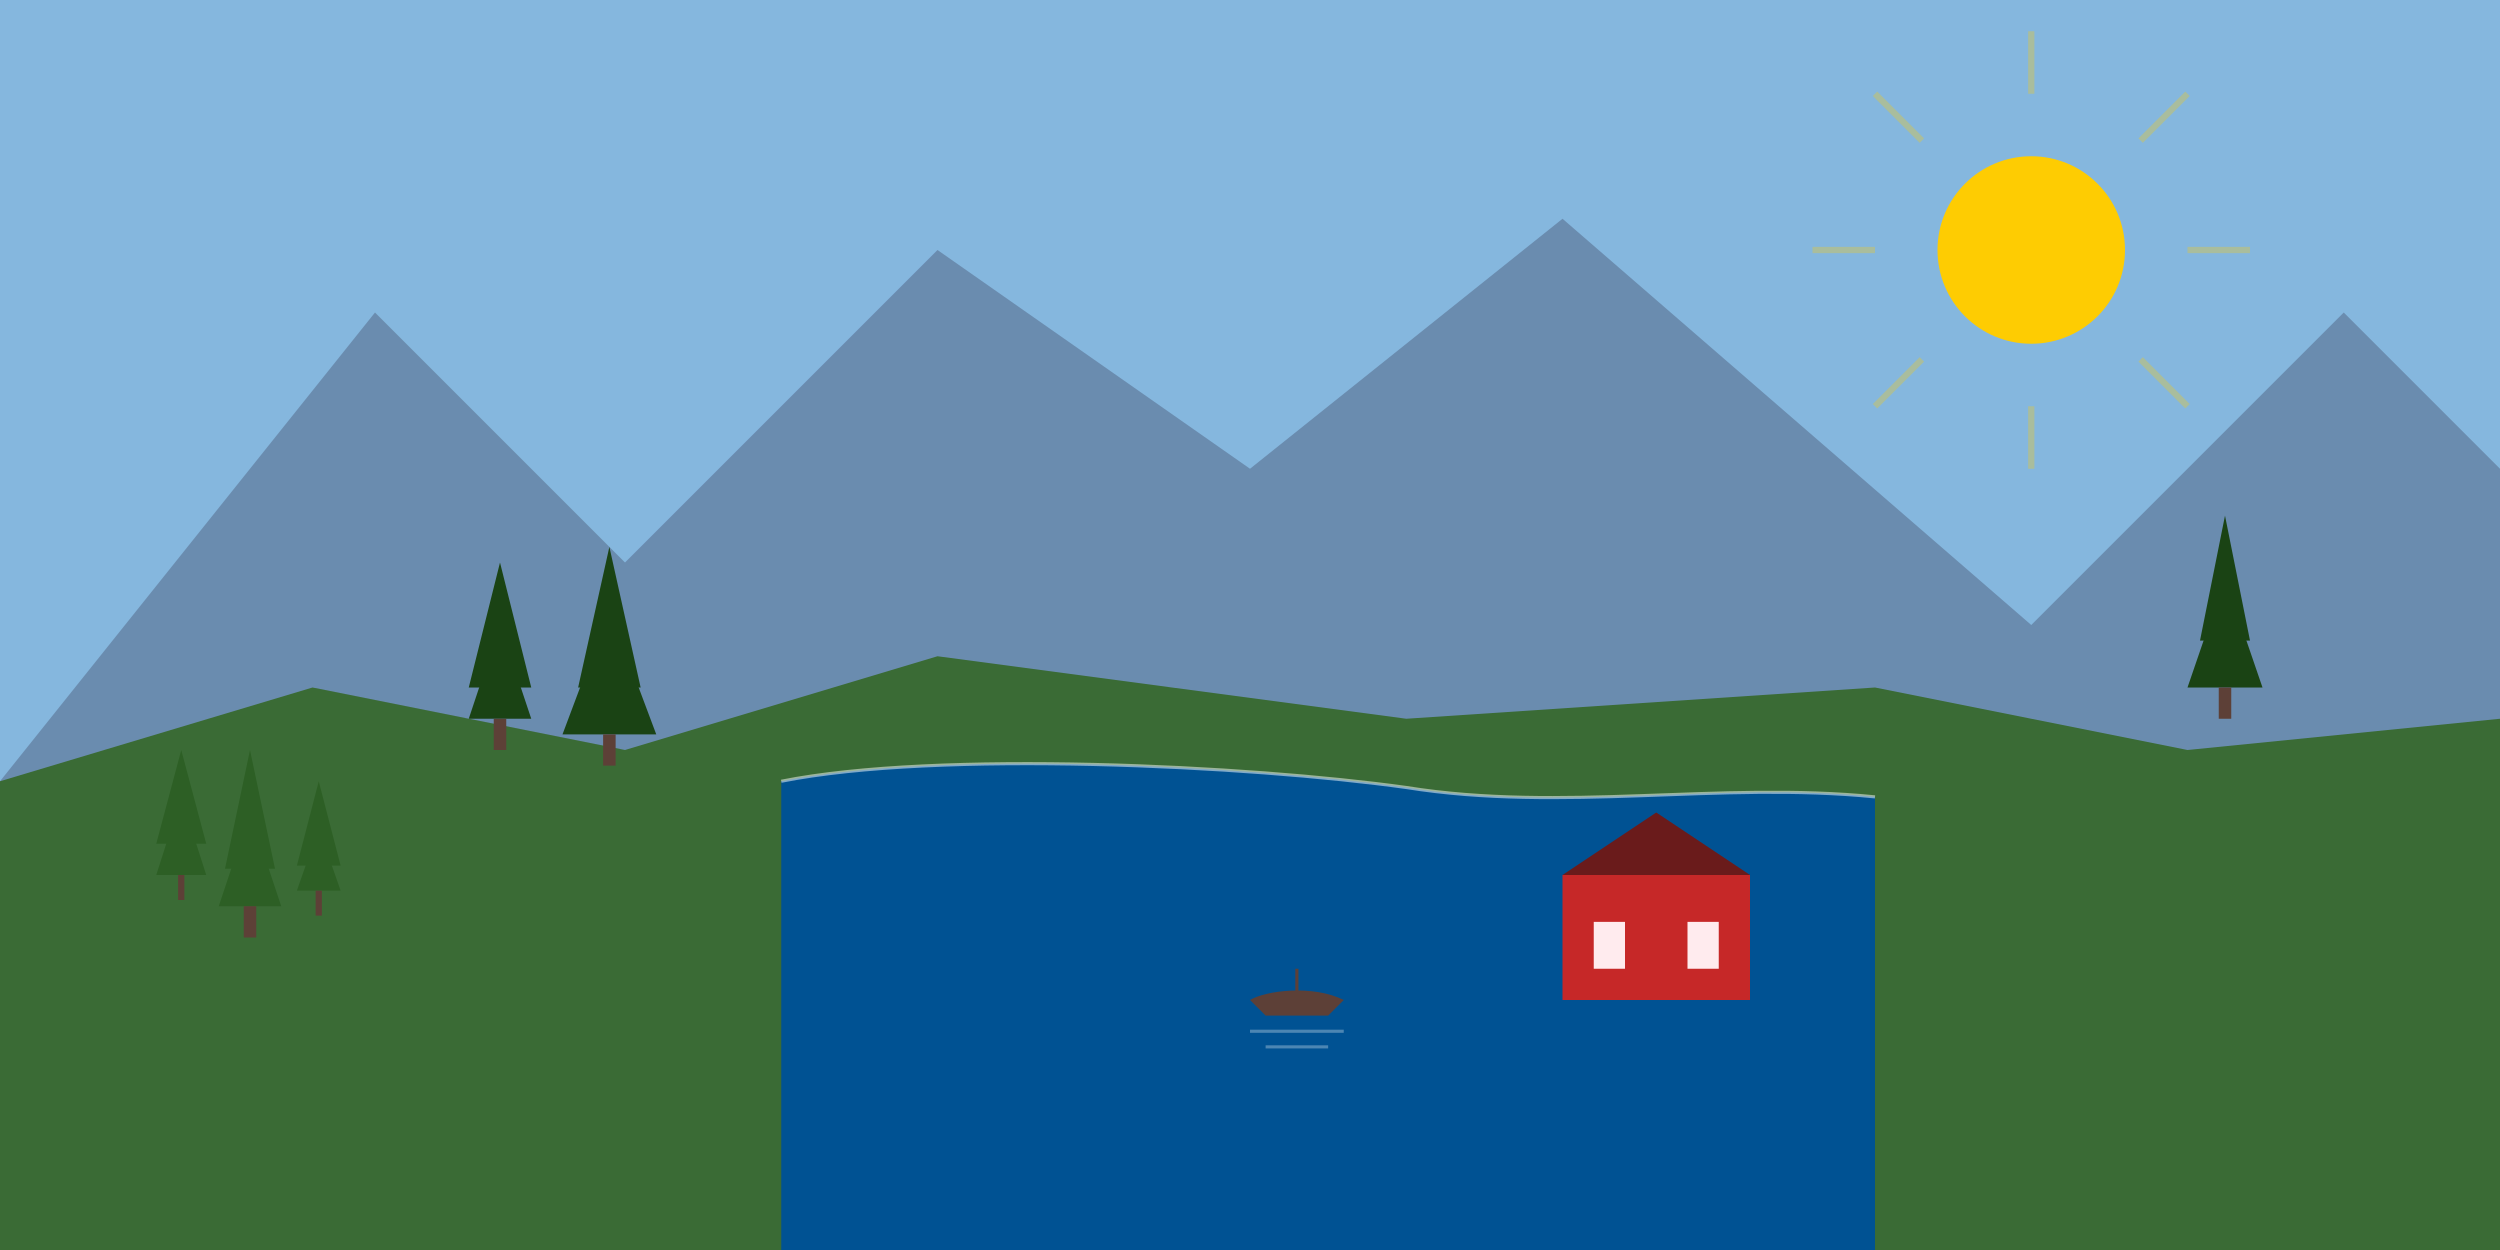 <svg xmlns="http://www.w3.org/2000/svg" width="800" height="400" viewBox="0 0 800 400">
  <rect x="0" y="0" width="800" height="400" fill="#808080" stroke="none"/>
  <!-- Swedish Landscape Banner -->
  
  <!-- Sky Background -->
  <rect x="0" y="0" width="800" height="250" fill="#85b7de"/>
  
  <!-- Mountains -->
  <path d="M0,250 L120,100 L200,180 L300,80 L400,150 L500,70 L650,200 L750,100 L800,150 L800,250 Z" fill="#6a8caf"/>
  
  <!-- Hills -->
  <path d="M0,250 L100,220 L200,240 L300,210 L450,230 L600,220 L700,240 L800,230 L800,400 L0,400 Z" fill="#3a6b35"/>
  
  <!-- Lake -->
  <path d="M250,250 C300,240 400,245 450,252 C500,260 550,250 600,255 L600,400 L250,400 Z" fill="#005293"/>
  <path d="M250,250 C300,240 400,245 450,252 C500,260 550,250 600,255" fill="none" stroke="#ffffff" stroke-width="1" opacity="0.5"/>
  
  <!-- Trees in Background -->
  <g transform="translate(150, 230)">
    <path d="M0,0 L10,-30 L20,0 Z" fill="#1a4314"/>
    <path d="M0,-10 L10,-50 L20,-10 Z" fill="#1a4314"/>
    <rect x="8" y="0" width="4" height="10" fill="#5d4037"/>
  </g>
  
  <g transform="translate(180, 235)">
    <path d="M0,0 L15,-40 L30,0 Z" fill="#1a4314"/>
    <path d="M5,-15 L15,-60 L25,-15 Z" fill="#1a4314"/>
    <rect x="13" y="0" width="4" height="10" fill="#5d4037"/>
  </g>
  
  <g transform="translate(700, 220)">
    <path d="M0,0 L12,-35 L24,0 Z" fill="#1a4314"/>
    <path d="M4,-15 L12,-55 L20,-15 Z" fill="#1a4314"/>
    <rect x="10" y="0" width="4" height="10" fill="#5d4037"/>
  </g>
  
  <!-- Forest -->
  <g>
    <!-- Tree Group 1 -->
    <g transform="translate(50, 280)">
      <path d="M0,0 L8,-25 L16,0 Z" fill="#2d5f25"/>
      <path d="M0,-10 L8,-40 L16,-10 Z" fill="#2d5f25"/>
      <rect x="7" y="0" width="2" height="8" fill="#5d4037"/>
    </g>
    
    <g transform="translate(70, 290)">
      <path d="M0,0 L10,-30 L20,0 Z" fill="#2d5f25"/>
      <path d="M2,-12 L10,-50 L18,-12 Z" fill="#2d5f25"/>
      <rect x="8" y="0" width="4" height="10" fill="#5d4037"/>
    </g>
    
    <g transform="translate(95, 285)">
      <path d="M0,0 L7,-20 L14,0 Z" fill="#2d5f25"/>
      <path d="M0,-8 L7,-35 L14,-8 Z" fill="#2d5f25"/>
      <rect x="6" y="0" width="2" height="8" fill="#5d4037"/>
    </g>
  </g>
  
  <!-- Traditional Red House -->
  <g transform="translate(500, 280)">
    <rect x="0" y="0" width="60" height="40" fill="#c62828"/>
    <rect x="10" y="15" width="10" height="15" fill="#ffebee"/>
    <rect x="40" y="15" width="10" height="15" fill="#ffebee"/>
    <path d="M0,0 L30,-20 L60,0 Z" fill="#6a1b1b"/>
  </g>
  
  <!-- Small Boat on Lake -->
  <g transform="translate(400, 320)">
    <path d="M0,0 C5,-3 20,-5 30,0 L25,5 L5,5 Z" fill="#5d4037"/>
    <line x1="15" y1="-10" x2="15" y2="0" stroke="#5d4037" stroke-width="1"/>
  </g>
  
  <!-- Reflections on water (subtle lines) -->
  <g opacity="0.3">
    <line x1="400" y1="330" x2="430" y2="330" stroke="white" stroke-width="1"/>
    <line x1="405" y1="335" x2="425" y2="335" stroke="white" stroke-width="1"/>
  </g>
  
  <!-- Sun -->
  <circle cx="650" cy="80" r="30" fill="#fecc02"/>
  <g opacity="0.3">
    <line x1="650" y1="30" x2="650" y2="10" stroke="#fecc02" stroke-width="2"/>
    <line x1="650" y1="150" x2="650" y2="130" stroke="#fecc02" stroke-width="2"/>
    <line x1="600" y1="80" x2="580" y2="80" stroke="#fecc02" stroke-width="2"/>
    <line x1="720" y1="80" x2="700" y2="80" stroke="#fecc02" stroke-width="2"/>
    <line x1="615" y1="45" x2="600" y2="30" stroke="#fecc02" stroke-width="2"/>
    <line x1="685" y1="115" x2="700" y2="130" stroke="#fecc02" stroke-width="2"/>
    <line x1="615" y1="115" x2="600" y2="130" stroke="#fecc02" stroke-width="2"/>
    <line x1="685" y1="45" x2="700" y2="30" stroke="#fecc02" stroke-width="2"/>
  </g>
</svg>
